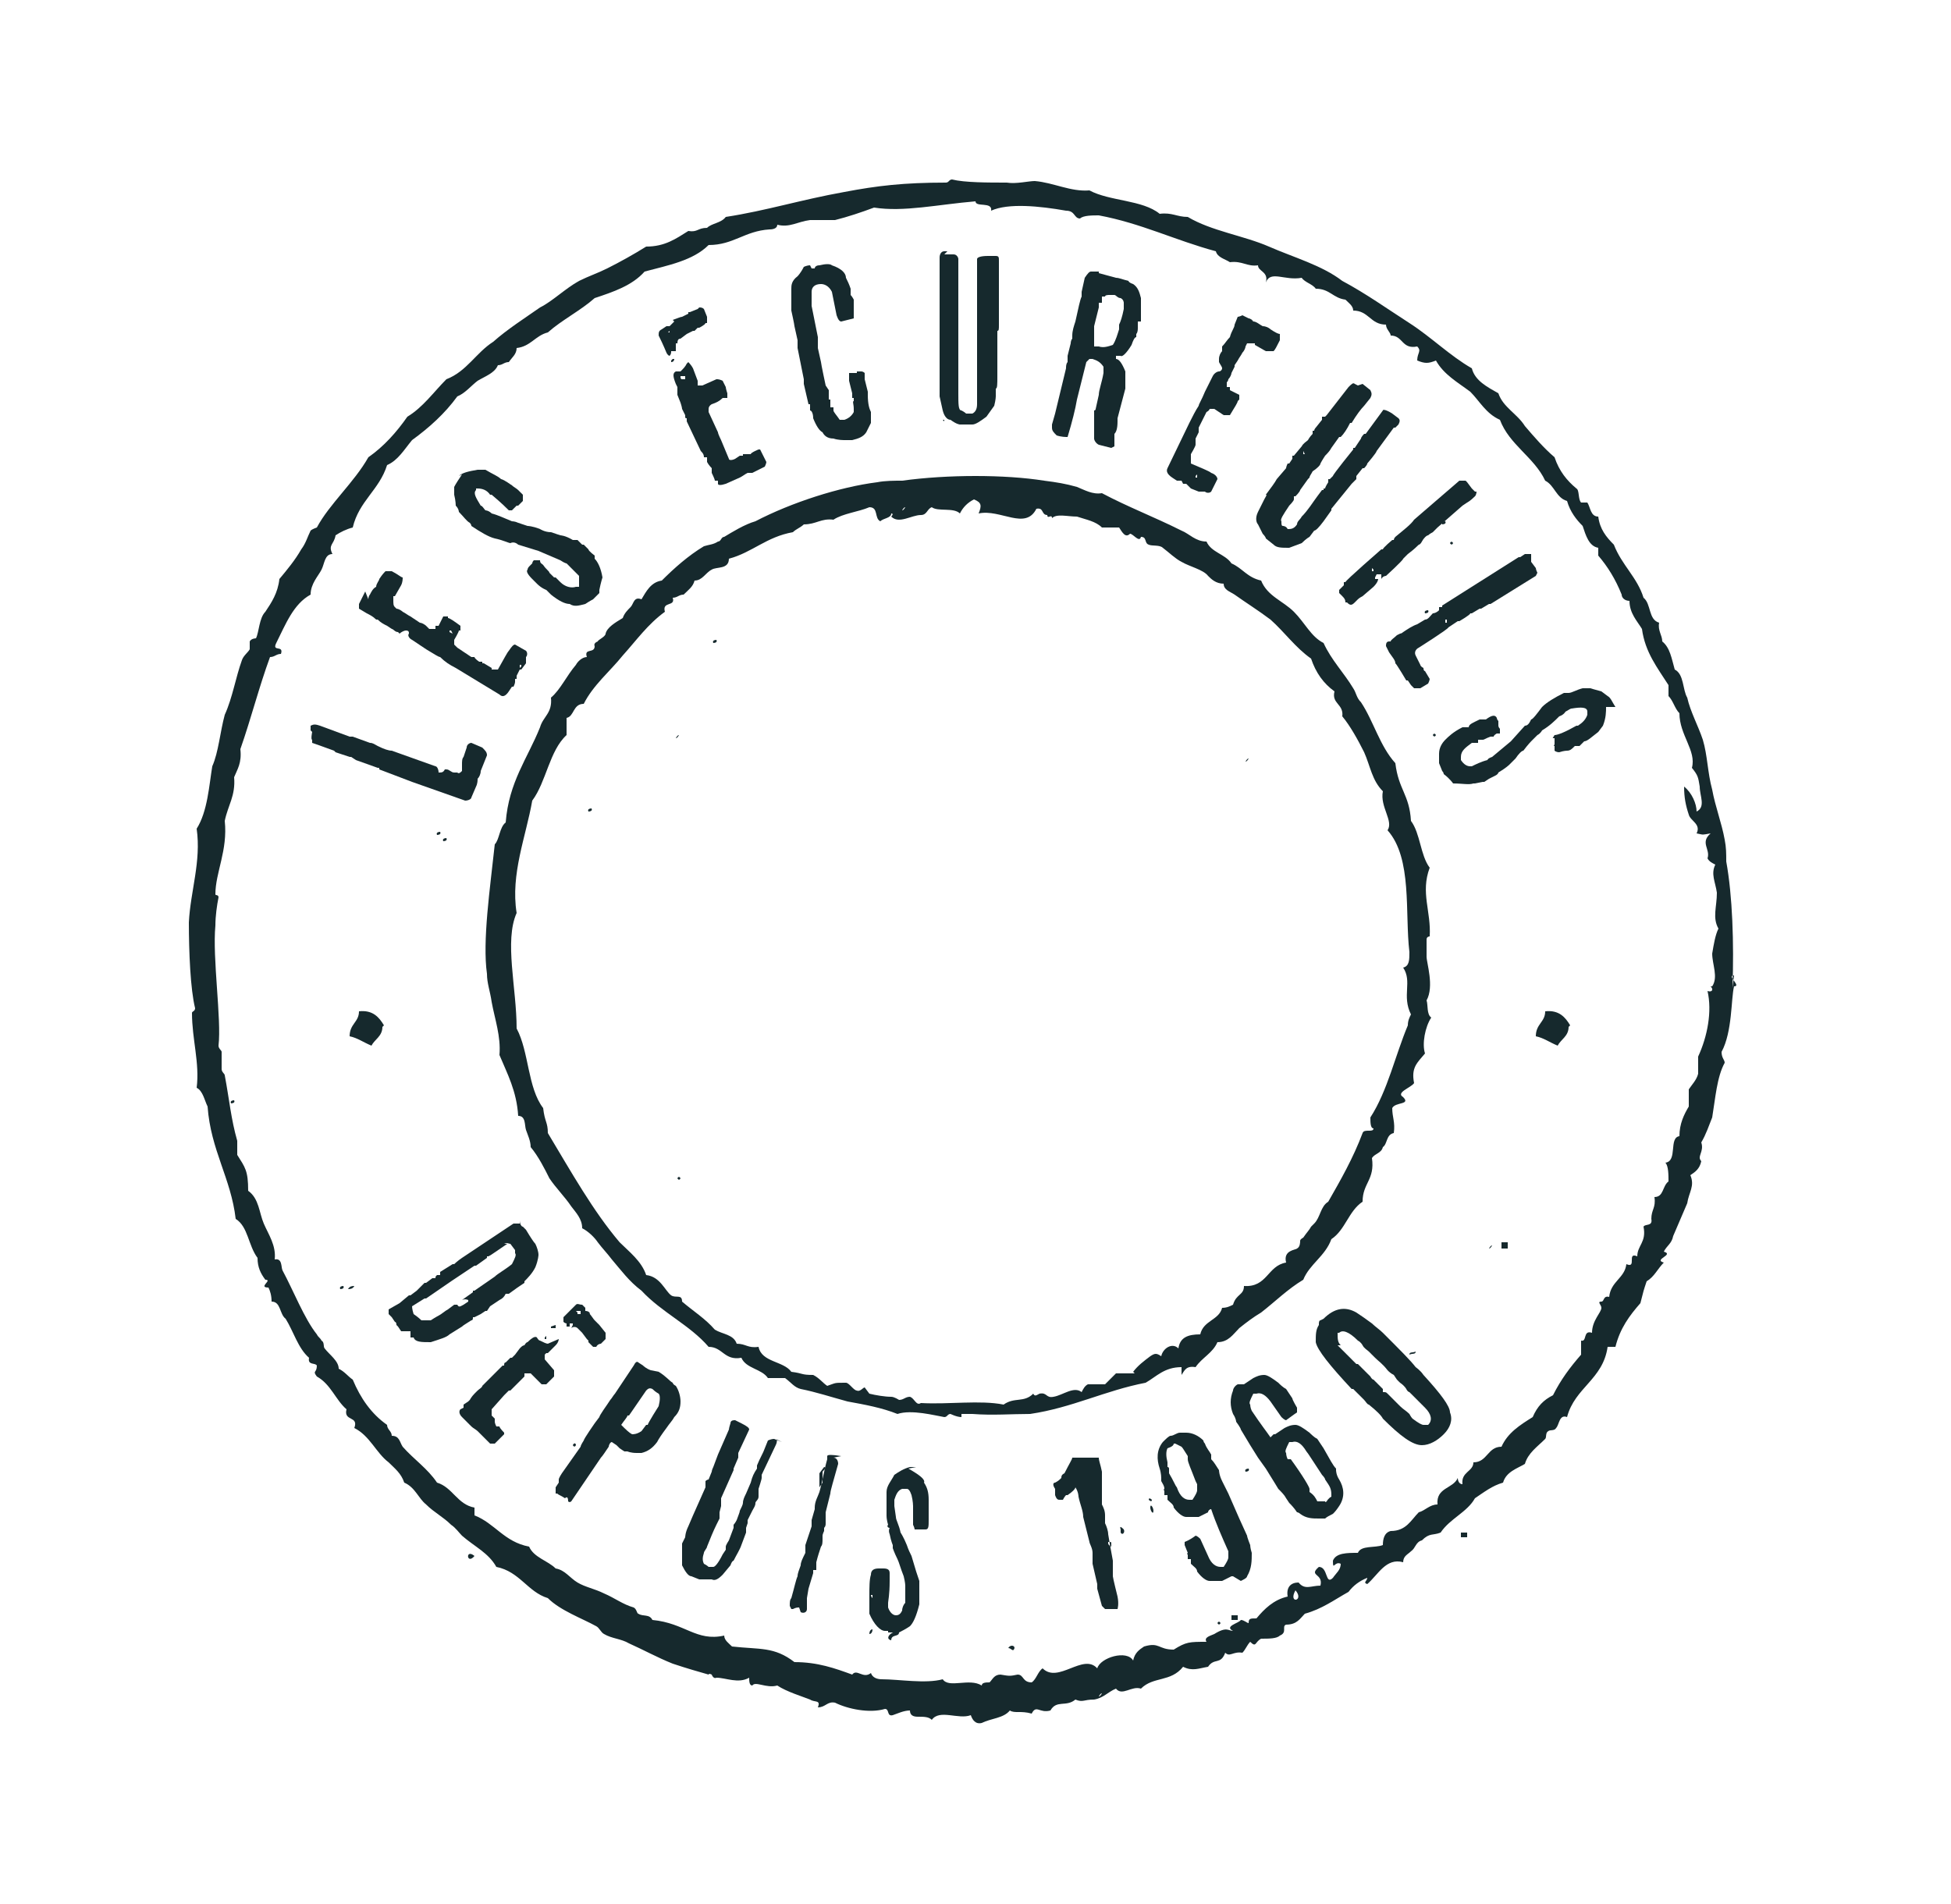 <?xml version="1.0" encoding="UTF-8"?>
<svg id="Calque_22" data-name="Calque 22" xmlns="http://www.w3.org/2000/svg" version="1.1" viewBox="0 0 125 122">
  <defs>
    <style>
      .cls-1, .cls-2 {
        fill: #16292d;
        stroke-width: 0px;
      }

      .cls-2 {
        fill-rule: evenodd;
      }
    </style>
  </defs>
  <path class="cls-2" d="M79.7,21.7h.9M75.7,88.1c.2-.3.3-.6.9-.5.4-.6,1.1-.9,1.4-1.6.7,0,1-.5,1.4-.9.5-.4.9-.7,1.4-1,.9-.7,1.7-1.5,2.7-2.1.4-1,1.4-1.5,1.8-2.6.9-.6,1.1-1.8,2-2.4,0-1.2.8-1.4.6-2.8.2-.3.6-.3.7-.7.3-.2.2-.8.7-.9.1-.7-.1-1-.1-1.6.2-.4,1.2-.2.7-.7-.5-.3.5-.6.7-.9-.2-1,.2-1.3.7-1.9-.2-.6,0-1.7.4-2.3-.3-.2-.2-.8-.3-1.1.5-.9,0-2.4,0-2.8,0-.3,0-1,0-1.1,0-.2.2-.2.2-.2.1-1.6-.6-2.8,0-4.4-.6-.8-.6-2.2-1.2-3-.1-1.7-.8-2-1-3.7-1-1.1-1.4-2.7-2.2-3.9-.3-.3-.3-.6-.5-.9-.6-1-1.4-1.8-1.9-2.9-.8-.4-1.2-1.3-1.9-2-.7-.7-1.7-1-2.1-2-.9-.2-1.2-.8-1.9-1.1-.4-.6-1.3-.7-1.6-1.4-.7,0-1.1-.5-1.6-.7-1.8-.9-3.4-1.5-5.1-2.4-.6.1-1.1-.2-1.6-.4-.7-.2-1.3-.3-2.1-.4-2.5-.4-6.2-.4-9.1,0-.5,0-1.1,0-1.6.1-2.4.3-5.5,1.3-7.8,2.5-.7.2-1.5.7-2,1-.2,0-.2.3-.4.3-.3.2-.6.2-.9.3-1,.6-1.9,1.4-2.7,2.2-.7.1-1,.7-1.3,1.2-.5-.2-.5.3-.7.5-.2.2-.4.4-.5.7-.5.3-1,.6-1.1,1,0,.2-.5.4-.5.5,0,0-.3.1-.2.3,0,.5-.7.1-.5.7-.3,0-.6.3-.7.5-.6.7-1,1.6-1.6,2.1.1,1-.5,1.2-.7,1.9-.8,2-2,3.5-2.2,6.1-.4.3-.4,1.1-.7,1.4-.3,2.8-.8,6.2-.5,8.3,0,.6.2,1.1.3,1.8.2,1.1.6,2.2.5,3.4.5,1.2,1.1,2.3,1.2,3.9.5,0,.4.6.5.9.1.3.3.7.3,1.1.5.6.9,1.4,1.2,2,.4.6,1,1.2,1.4,1.8.3.4.7.8.7,1.4.4.2.8.6,1,.9.3.4.6.7.9,1.1.6.7,1.1,1.4,1.9,2,1.3,1.4,3.1,2.2,4.3,3.6.9,0,1,.9,2.1.7.3.7,1.3.7,1.7,1.3h1.1c.4.3.6.6,1,.7,1,.2,1.9.5,3,.8,1.1.2,2.2.4,3.2.8.9-.3,2.4.1,3,.2.2,0,.2-.2.4-.2,0,0,.4.2.7.2,0,0,0-.2,0-.2,0,0,.6,0,.7,0,1.3.1,2.5,0,3.7,0,2.7-.4,4.8-1.5,7.4-2,.7-.4,1.2-1,2.3-1ZM58,32.5c0,0-.1.2-.2.2,0,0,.1-.2.2-.2ZM72.7,88h-1.2c-.2.2-.5.5-.7.7h-1.1c-.2.1-.3.3-.4.5-.5-.4-1.2.2-1.8.3-.5.1-.4-.3-.9-.2-.2.1-.3.2-.4,0-.6.6-1.2.2-1.9.7-1.5-.3-3.5,0-5.3-.1-.3.2-.4-.3-.7-.4-.3,0-.4.2-.7.2,0,0-.3-.2-.5-.2-.4,0-1-.1-1.4-.2,0,0-.3-.4-.3-.4-.1,0-.3.3-.5.2-.2,0-.5-.5-.7-.5-.8,0-.6,0-1.2.2-.3-.2-.5-.5-.9-.7-.8,0-.6-.1-1.4-.2-.5-.7-1.9-.6-2.1-1.6-.7.1-.8-.2-1.4-.2-.2-.6-.9-.6-1.4-.9-.6-.7-1.4-1.2-2.1-1.8,0-.5-.4-.2-.7-.4-.4-.3-.7-1.2-1.6-1.3-.3-.9-1.1-1.5-1.7-2.1-1.7-2-3.1-4.5-4.6-7,0-.7-.2-.7-.3-1.6-1-1.3-.9-3.6-1.7-5.1,0-2.6-.8-5.6,0-7.4-.4-2.5.6-4.9,1-7.2.9-1.2,1.1-3.2,2.2-4.2v-1.1c.5-.1.4-.9,1.1-.9.6-1.2,1.7-2.1,2.5-3.1.9-1,1.6-2,2.7-2.8-.2-.7.7-.3.5-.9.3,0,.4-.2.7-.2.3-.3.6-.5.7-.9.5,0,.7-.5,1.1-.7.3-.2,1.1,0,1.1-.7,1.5-.4,2.4-1.4,4.1-1.7.2-.2.5-.3.7-.5.8,0,1.1-.4,1.9-.3.6-.4,1.6-.5,2.3-.8.6,0,.3.7.7.9.2-.2.7-.2.7-.5.2,0,0,.2,0,.2.5.5,1.3-.1,1.9-.1.4,0,.4-.4.7-.5.4.3,1.4,0,1.8.4.2-.4.5-.7.9-.9.5.2.5.4.3.9,1.4-.3,3,1.1,3.7-.3.5-.1.3.4.7.4,0,.3.3-.1.3.2.3-.3,1-.1,1.6-.1.6.2,1.2.3,1.6.7h1.1c.2.3.4.7.7.4.2,0,.6.6.7.2.4,0,.2.4.5.5.2.1.7,0,.9.2.4.3.8.7,1.2.9.5.3,1.4.5,1.7.9.2.2.5.5,1,.5,0,.4.4.5.7.7.7.5,1.5,1,2.3,1.6.9.8,1.6,1.8,2.6,2.5.3.9.8,1.6,1.5,2.1-.2.8.6.8.5,1.6.5.6,1,1.5,1.4,2.3.4.9.5,1.8,1.2,2.5-.2,1,.7,1.9.3,2.5,1.6,1.8,1.1,5.3,1.4,7.8,0,.5,0,.9-.4,1,.6.9-.1,1.8.5,3-.1.2-.2.4-.2.7-.8,1.9-1.3,4.2-2.4,5.9,0,.3,0,.7.2.7,0,.3-.6,0-.7.3-.6,1.6-1.4,3-2.2,4.4-.5.3-.5,1-.9,1.4-.1.1,0,0-.2.2-.1.2-.3.4-.5.7,0,0-.2.1-.2.2,0,.1,0,.4-.2.5-.1.1-.9.1-.7.9-1.2.2-1.2,1.6-2.7,1.5,0,.6-.5.5-.7,1.2-.2.1-.4.2-.7.2-.2.8-1.2.8-1.4,1.7-.8,0-1.3.2-1.4.9-.4-.4-1,0-1.1.5-.3-.2-.4-.2-.7,0-.4.3-.8.6-1.1,1ZM92.6,33.4s-.3,0-.2.2c0,0,.3,0,.2-.2ZM93.1,34.8c0,0-.1-.2-.2,0,0,0,.1.2.2,0ZM91.5,39.1c0,0-.3,0-.2.2,0,0,.3,0,.2-.2ZM45.9,41c0,0-.3,0-.2.2,0,0,.3,0,.2-.2ZM80,48.6c0,0-.1.2-.2.2,0,0,.1-.2.2-.2ZM43.3,47.3c0,0,.1-.2.2-.2,0,0-.1.2-.2.2ZM91.8,47.1c0,0,.1.2.2,0,0,0-.1-.2-.2,0ZM37.7,52c0,0,.3,0,.2-.2,0,0-.3,0-.2.2ZM28,53.5s.3,0,.2-.2c0,0-.3,0-.2.2ZM28.4,53.9s.3,0,.2-.2c0,0-.3,0-.2.2ZM14.8,70.7c0,0,.3,0,.2-.2,0,0-.3,0-.2.2ZM43.4,75.5c0,0,.1.2.2,0,0,0-.1-.2-.2,0ZM95.4,80c0,0,.1-.2.2-.2,0,0-.1.2-.2.2ZM96.6,80h-.4s0-.4,0-.4h.4s0,.4,0,.4ZM21.8,82.6s.3,0,.2-.2c0,0-.3,0-.2.2ZM22.3,82.6c.1,0,.3,0,.4-.2-.1,0-.3,0-.4.2ZM90.7,86.6c0,.2-.2.1-.4.2,0-.2.2-.1.4-.2ZM71.8,98.2s0-.1,0-.2c-.1-.3.1-.1.2,0,.1.2-.1.4-.2.2ZM73.6,96.1c0-.2.2,0,.2,0,0,.2-.2,0-.2,0ZM73.9,96.8c0,.3-.2,0-.2-.2,0-.3.2,0,.2.2ZM36.7,92.6c0,0,.1.2.2,0,0-.1-.1-.2-.2,0ZM80,94.1s-.3,0-.2.2c0,0,.3,0,.2-.2ZM93.6,98.5h.4s0-.3,0-.3h-.4s0,.3,0,.3ZM30.4,99.7c-.6-.5-.5.6,0,0h0ZM78.9,103.8h.4s0-.3,0-.3h-.4s0,.3,0,.3ZM78,104c0,0,.1.2.2,0,0,0-.1-.2-.2,0ZM55.7,104.7c.1,0,.2-.1.2-.3-.1,0-.2.1-.2.3ZM57.1,105.1c0-.4.5-.2.5-.5-.4-.2-1,.4-.5.5ZM64.6,105.6c.2,0,.3.3.4,0,0-.2-.3-.2-.4,0ZM111,63.3c.1-2.9,0-5.9-.4-8.1,0-.5,0-.9-.1-1.4-.2-1.1-.6-2.1-.8-3.2-.3-1.1-.3-2.2-.6-3.2-.3-.9-.8-1.8-1-2.7-.3-.5-.2-1.5-.8-1.8-.2-.7-.3-1.4-.8-1.8,0-.4-.3-.7-.2-1.2-.7-.2-.5-1.2-1-1.6-.4-1.3-1.4-2.1-1.9-3.4-.5-.5-.9-1-1-1.8-.5,0-.5-.6-.7-.9,0,0-.3,0-.4,0-.2-.2-.1-.8-.3-.9-.6-.5-1.1-1.1-1.4-2-.7-.6-1.3-1.3-1.9-2-.5-.8-1.4-1.2-1.7-2.1-.7-.4-1.5-.8-1.7-1.6-1.4-.8-2.6-2-4-2.9-1.4-.9-2.8-1.9-4.3-2.7-1.3-1-3.1-1.5-4.7-2.2-1.6-.7-3.7-1-5.2-1.9-.7,0-1-.3-1.8-.2-1.1-.9-3.2-.8-4.5-1.5-1.2.1-2.3-.5-3.5-.6-.4,0-1.2.2-1.8.1-1.2,0-2.7,0-3.5-.2-.2,0-.2.2-.4.2-2.7,0-4.4.2-6.5.6-2.8.5-5,1.2-7.6,1.6-.3.4-.9.4-1.2.7-.6,0-.6.3-1.2.2-.8.5-1.5,1-2.7,1-.8.5-1.7,1-2.5,1.4-.6.3-1.2.5-1.8.8-.9.5-1.7,1.3-2.5,1.7-1,.7-2.1,1.4-3,2.2-1.1.7-1.7,1.9-3,2.4-.8.8-1.5,1.8-2.5,2.4-.7,1-1.5,1.9-2.5,2.6-.9,1.6-2.5,3-3.3,4.5,0,0-.3.1-.4.2-.2.4-.3.8-.6,1.2-.4.7-.9,1.3-1.4,1.9-.1.9-.5,1.5-.9,2.1-.4.4-.4,1.3-.6,1.7,0,0-.3,0-.4.2,0,.1,0,.4,0,.5-.1.2-.4.4-.5.7-.4,1.1-.6,2.4-1.1,3.5-.3,1.1-.4,2.4-.8,3.3-.2,1.2-.3,2.9-1,4,.3,2.1-.4,4-.5,6,0,1.9.1,4.3.4,5.5,0,.2-.2.2-.2.3,0,1.7.5,3.2.3,4.8.4.2.5.8.7,1.2.2,2.8,1.5,4.6,1.8,7.2.8.5.8,1.7,1.4,2.5,0,.6.2,1,.5,1.4.5,0-.5.5.2.5.1.2.2.5.2.9.6,0,.5.8.9,1.1.5.8.8,1.9,1.5,2.5-.1.5.4.3.5.5,0,.5-.3.3,0,.7.9.5,1.2,1.5,1.9,2.1-.2.8.8.4.5,1.2,1,.5,1.4,1.6,2.2,2.2.4.4.8.7,1,1.3.7.3.9,1,1.4,1.4.5.5,1.1.8,1.6,1.3.3.2.5.5.7.7.8.7,1.7,1.1,2.2,2,1.5.3,2,1.6,3.3,2,.8.8,2.2,1.3,3.1,1.8.2.1.3.4.5.5.5.3,1.1.3,1.6.6.9.4,1.8.9,2.8,1.3.9.3,1.6.5,2.3.7,0,0,0-.1.2,0,0,0,.1.3.3.2.6,0,1.4.4,2.1,0,0,.2,0,.5.2.5.2-.3.9.2,1.6,0,.6.4,1.6.7,2.1.9.3.2.7,0,.5.5.5,0,.6-.4,1.1-.3.8.4,2.2.7,3.2.4.3,0,.1.5.5.4.3-.1.7-.3,1.1-.3,0,.3.2.4.5.4.4,0,.7,0,.9.2.5-.7,1.7,0,2.5-.3.1.3.3.6.7.5.6-.3,1.4-.3,1.8-.8.3.2.7,0,1.4.2.3-.6.5,0,1.2-.2.4-.7,1-.2,1.6-.7.5.2.5,0,1.2,0,.6-.1.9-.5,1.4-.7.4.5,1-.2,1.6,0,.8-.8,1.9-.4,2.7-1.4.6.3,1,.1,1.6,0,.4-.6.8-.1,1.1-.9.3.3.5-.1,1.1,0,.2-.2.3-.5.5-.7.4.4.3,0,.7-.2.5,0,1,0,1.2-.2.5-.2.1-.6.4-.7.7,0,.9-.4,1.2-.7,1.1-.3,1.9-.9,2.8-1.4.3-.4.7-.7,1.2-.9,0,.2-.3.3,0,.4.7-.6,1.2-1.7,2.3-1.4,0-.4.3-.5.5-.7.3-.2.3-.6.7-.7.5-.5.7-.3,1.2-.5.6-.9,1.7-1.3,2.2-2.2.6-.4,1.1-.8,1.8-1,.2-.7.9-.9,1.4-1.2.2-.7.8-1.1,1.3-1.6.1-.1,0-.4.2-.5.1-.1.4,0,.5-.2.2-.2.2-.9.7-.7.5-1.9,2.3-2.4,2.6-4.5h.5c.3-1.2.9-2,1.6-2.8.2-.8.2-.8.4-1.4.5-.3.7-.8,1.1-1.2-.7-.2.7-.5,0-.7.2-.4.5-.5.6-1,.3-.7.6-1.4.9-2.1.1-.7.5-1.1.2-1.8.3-.2.6-.4.7-.9-.3-.3.2-.6,0-1.2.3-.5.5-1.1.7-1.6.2-1.2.3-2.6.8-3.5,0-.2-.2-.3-.2-.7.7-1.3.6-3.4.8-4.2.5,0-.5-.7,0-.7ZM70.4,108.7c0,0,.1-.2.2-.2,0,0-.1.2-.2.2ZM83,101.9c.6.7-.5.9,0,0h0ZM109.6,63.2c.2.2.1.4-.2.3.3,1.3,0,2.9-.6,4.2v1.1c-.1.4-.4.7-.6,1v1.1c-.3.5-.6,1.1-.6,1.9-.7.1-.1,1.6-.9,1.7.2.2.2.8.2,1.2-.4.3-.3,1-.9,1,.1.7-.2.8-.2,1.4.1.5-.4.3-.5.5.2,1-.4,1.2-.4,1.9-.7-.3,0,.8-.7.5-.1.9-1,1.1-1.1,2.1-.4-.1-.3.3-.5.3-.3,0,0,.2,0,.4,0,.3-.6.8-.6,1.6-.6-.2-.3.6-.7.5v.9c-.7.8-1.3,1.6-1.8,2.6-.6.3-1,.7-1.3,1.4-.8.5-1.6,1-2,1.9-.9,0-.9,1-1.8,1,0,.6-.8.6-.7,1.4-.2,0-.3-.2-.3-.4-.3.7-1.4.6-1.3,1.7-.5,0-.8.4-1.2.5-.5.5-.8,1.2-1.8,1.2-.4.1-.5.5-.5.9-.5.2-1.4,0-1.6.5-.7,0-1.4,0-1.6.5,0,.7.1,0,.5.2,0,.4-.3.6-.5.9-.5.5-.3-.7-.9-.7-.7.6.3.4.1,1.2-.6,0-1,.3-1.4-.2-.5,0-.8.3-.7.9-.9.2-1.5.8-2,1.4-.4,0-.5,0-.5.3-.1,0-.3-.2-.5-.2-.1.2-1.1.4-.5.7-.3,0-.4-.3-1.2.2-.2.1-.7.2-.5.5-1.1,0-1.3,0-2.1.5-1,0-.9-.5-1.9-.2-.3.2-.6.4-.7.9-.4-.7-2.1-.2-2.3.5-.9-1-2.5,1-3.5,0-.3.2-.4.7-.7.9-.6,0-.5-.5-.9-.5-.5.1-.5.1-1.1,0-.4,0-.5.3-.7.5-.2,0-.5,0-.5.2-.8-.5-2.1.2-2.5-.4-1.1.3-2.8,0-3.9,0-.3,0-.6-.1-.7-.4-.5.4-.9-.3-1.2.1-1.1-.4-2.2-.8-3.7-.8-1.3-1-2.2-.8-4-1-.2-.2-.5-.4-.5-.7-1.8.4-2.5-.8-4.6-1-.2-.4-.6-.2-.9-.4-.1,0-.1-.3-.3-.4-.7-.2-1.2-.6-1.9-.9-.6-.3-1.2-.4-1.7-.7-.5-.3-.8-.8-1.4-.9-.5-.5-1.4-.7-1.7-1.4-1.6-.3-2.2-1.5-3.5-2v-.5c-1.1-.2-1.4-1.3-2.4-1.6-.6-.9-1.5-1.5-2.2-2.3-.2-.3-.2-.7-.7-.7,0-.3-.3-.4-.3-.7-1-.7-1.7-1.7-2.2-2.9-.3-.2-.5-.5-.9-.7,0-.5-.6-.9-.9-1.3-.1-.1,0-.4-.2-.5-.1-.2-.2-.2-.3-.4-.8-1-1.5-2.8-2.2-4.1-.1-.2,0-.8-.5-.7.1-.9-.4-1.6-.7-2.3-.3-.7-.3-1.6-1-2.1,0-1.3-.2-1.5-.7-2.3v-.9c-.4-1.4-.5-2.6-.8-4.2,0-.1-.2-.2-.2-.4,0,0,0-.6,0-1.1,0-.1-.2-.2-.2-.4.2-1.7-.4-5.6-.2-7.7,0-.6.1-1.3.2-1.8,0-.2-.2-.1-.2-.2,0-1.4.8-2.8.6-4.7.2-1,.7-1.6.6-2.8.2-.5.5-.9.4-1.8.7-2,1.2-4,1.9-5.9.3,0,.4-.2.7-.2.2-.6-.6-.1-.3-.7.6-1.2,1.1-2.5,2.2-3.1,0-.7.5-1.2.7-1.6.2-.4.2-1,.7-1-.3-.6.1-.6.2-1.2.3-.2.7-.4,1.1-.5.4-1.7,1.7-2.4,2.2-4,.7-.3,1.1-1,1.6-1.6,1.1-.8,2.1-1.7,2.9-2.8.5-.2.9-.7,1.3-1,.5-.3,1.1-.5,1.3-1,.3,0,.4-.2.7-.2.2-.3.5-.5.5-.9.9-.1,1.2-.8,2-1,.9-.8,2.1-1.4,3-2.2,1.2-.4,2.4-.8,3.2-1.7,1.5-.4,3.1-.7,4.1-1.7,1.6,0,2.3-.9,3.9-1,.3,0,.5-.1.5-.3.8.2,1.3-.2,2.1-.3h1.6c.8-.2,1.7-.5,2.5-.8,1.9.3,4.1-.2,6.5-.4,0,.4,1.1,0,1,.6,1.1-.5,3.1-.3,4.8,0,.6,0,.5.5.9.5.2-.2.8-.2,1.2-.2,2.7.5,4.9,1.6,7.5,2.3.1.4.6.5.9.7.8-.1,1.1.3,1.8.2,0,.4.7.4.5,1.1.3-.8,1.2-.1,2.3-.3.2.3.7.4.9.7.9,0,1.1.6,1.9.7.2.2.5.4.5.7,1,0,1.1.9,2.1.9,0,.3.3.5.3.7.8,0,.7.9,1.7.7.3.3,0,.4,0,.9.5.2.7.2,1.2,0,.5.9,1.4,1.4,2.2,2,.6.6,1,1.4,1.9,1.8.6,1.6,2.2,2.4,2.9,3.9.6.3.7,1.1,1.4,1.3.2.7.6,1.2,1,1.6.2.6.4,1.3,1,1.4v.5c.6.7,1.1,1.5,1.5,2.5,0,.2.2.4.5.4,0,.8.5,1.3.8,1.8.2,1.5,1,2.5,1.7,3.6v.7c.3.3.4.8.7,1.1,0,1.4,1.1,2.4.8,3.5.4.5.4.6.5,1.2,0,.6.4,1.3-.2,1.6,0-.5-.3-1.2-.8-1.6,0,.7.1,1.2.3,1.8.1.4.8.6.5,1.2.5.1.3.1.9,0-.7.6,0,1-.2,1.6.1.2.3.3.5.4-.3.6,0,1.1.1,1.8,0,.9-.3,1.6.1,2.3-.2.4-.3,1-.4,1.6,0,.7.4,1.5,0,2.1ZM62.8,65.8s0,0,0,0c0,0,0,0,0,0Z"/>
  <g>
    <path class="cls-1" d="M19.9,46.8v-.3c.2-.1.3-.1.6,0l1.9.7s0,0,.1,0c0,0,0,0,.1,0l1.1.4c.2,0,.3.1.5.2,0,0,0,0,0,0,.4.2.7.3.9.3l2.8,1c.1,0,.2.2.2.4.2,0,.3,0,.4-.2,0,0,0,0,.1,0,.2,0,.3.2.5.2h.2c.1.1.2,0,.3-.1h0c0-.2,0-.3,0-.4,0,0,0,0,0,0,0-.2,0-.4.1-.5l.2-.6c0-.2.2-.3.3-.3l.7.3c.2.2.3.3.3.5l-.4,1c0,.2-.1.4-.2.5,0,.1,0,.3-.1.5l-.3.7c0,.1-.2.2-.4.2l-3.4-1.2h0c0,0-2.1-.8-2.1-.8h0c0,0,0-.1,0-.1h-.1s-1.4-.5-1.4-.5h0c0,0-.3-.2-.3-.2h-.1s-.9-.3-.9-.3h0c0,0-.1-.1-.1-.1-.3-.1-.8-.3-1.4-.5v-.2c-.1,0,0-.5,0-.5h0Z"/>
    <path class="cls-1" d="M23.6,38.4h0c0-.2.1-.3.1-.3.1-.2.2-.4.4-.5,0-.2.2-.4.2-.5.2-.3.3-.4.4-.5.2,0,.3,0,.4,0,.4.2.6.4.7.4,0,.1,0,.3-.1.5,0,0,0,0,0,0l-.4.7h-.1s0,.1,0,.1c0,0,0,0,0,.1,0,0,0,0,0,0h0c0,.3,0,.4.1.5,0,0,0,0,.1.1.1,0,.3.1.4.2.2.1.3.2.5.3l.3.2h0c0,0,0,0,0,0l.3.2c.1,0,.3.1.4.2,0,0,.1.1.2.2,0,0,.2,0,.4,0,0,0,0,0,0,0v-.2c0,0,.2,0,.2,0l.3-.6s.1,0,.3,0h0c0,0,0,.1,0,.1.1,0,.4.2.8.5,0,0,0,.2,0,.3h-.1c0,.1-.3.6-.3.6,0,.2,0,.3,0,.3,0,0,.1.1.2.2l.9.6h.1s.1,0,.1,0h0c0,.1.3.3.3.3h.1s.1,0,.1,0h0c0,.1,0,.1,0,.1h.1s.5.3.5.3h0c0,.1,0,.1,0,.1,0,0,0,0,0,0h0c0,0,.1,0,.1,0h.2c0,0,0,0,.1,0,.4-.7.6-1.1.7-1.2.2-.3.3-.4.4-.4l.7.4c.1.1.1.3,0,.4,0,0,0,0,0,.2h0c0,.1,0,.2,0,.2l-.3.4h-.1s-.2.4-.2.4h0c0,.1,0,.2,0,.2h-.1s0,.2,0,.2h0c0,.1-.1.3-.1.3h-.1s-.2.3-.2.3c-.2.3-.4.4-.6.2l-2.8-1.7c-.4-.2-.7-.4-1-.7-.1,0-.4-.2-.9-.5l-.9-.6c-.2-.1-.3-.3-.2-.4,0-.1,0-.2-.2-.2-.1,0-.3.1-.4.2h0c0,0,0,0-.1-.1-.2,0-.3-.2-.4-.2l-.3-.2c-.2-.1-.4-.2-.6-.4h-.1c-.2-.2-.4-.3-.6-.4l-.5-.3s0-.1,0-.3l.2-.4c0,0,.1-.2.2-.4ZM29,40.6h0c0,0,0,0,0,0h0c0,0-.1-.2-.1-.2h-.1c0,0,0,.1,0,.1ZM33.4,42.7h0s0,0,0,0c0,0,0-.1,0-.1h0s-.1,0-.1,0h0c0,.1,0,.2,0,.2ZM33.6,43.2h0s0,0,0,0h0s0,0,0,0c0,0,0,0,0,0ZM33.7,42.5h0s0-.1,0-.1h0s0,0,0,0h0c0,0,0,0,0,.1ZM33.9,42.5h.2c0,0,0,0,0,0,0,0,0,0,0,0h0s0,0-.1,0Z"/>
    <path class="cls-1" d="M29.4,30.5c.2-.2.6-.3,1.2-.4h.5c.5.3.8.4,1,.6,0,0,.1,0,.4.2,0,0,0,0,0,0l.3.2c.1.1.3.2.4.3,0,0,.2.2.3.3,0,.2,0,.3,0,.4l-.3.3h-.1s-.3.3-.3.3c0,0-.1,0-.2,0-.1-.1-.5-.5-1.1-1,0,0,0,0,0,0h-.1c-.2-.3-.5-.4-.8-.4h-.1c0,.1,0,.1,0,.1-.2.2,0,.5.3,1,.1,0,.2.2.3.3h0c0,0,.2,0,.4.2.4.1.8.3,1.3.5,0,0,.2,0,.4.1l.6.2s.3,0,.8.2c0,0,.3.2.7.2l.6.2s.3,0,.8.3c0,0,.1,0,.3,0l.3.3h.1s.3.3.3.3h0c0,.1.4.4.4.4h0c0,.1,0,.2,0,.2.2.2.4.6.5,1.2,0,0-.1.3-.2.8,0,0,0,.1,0,.2l-.4.4c0,0-.2.1-.5.3-.4.1-.7.2-1,0-.3,0-.7-.2-1.2-.6l-.3-.3c0,0-.3-.1-.6-.4l-.3-.3c-.3-.3-.4-.5-.3-.6,0,0,0-.1.1-.2h0c0,0,.1-.1.2-.2,0,0,0-.1.1-.2,0,0,.1,0,.3,0h.1c0,.2.1.2.2.3h0c.2.3.4.4.4.5h0c0,0,0,0,.1.1l.2.2h.1s.3.3.3.3c.3.3.7.4,1,.3,0,0,.1,0,.2,0h0c0-.4,0-.6,0-.7h0c-.2-.2-.5-.5-.8-.8,0,0-.1,0-.4-.2l-1.4-.6-1.3-.4c-.1-.1-.3-.2-.5-.1-.1,0-.5-.2-1-.3-.4-.1-.9-.4-1.5-.8h0c0-.1-.1-.2-.1-.2-.2-.1-.4-.4-.7-.7,0,0,0-.2-.2-.4,0,0,0-.3-.1-.7v-.5c.1-.2.3-.5.5-.8Z"/>
    <path class="cls-1" d="M43.1,20.5c.3-.1.5-.2.6-.2l.4-.2h0c0,0,0-.1,0-.1h.1s.5-.2.5-.2h0c0,0,.1-.1.1-.1.1,0,.2,0,.3.1l.2.5c0,0,0,.2,0,.4h-.1c0,.1-.4.3-.4.3h-.1s0,0,0,0h0c0,0-.2.2-.2.2h-.1s-.4.2-.4.2h0c0,0-.4.3-.4.3-.2,0-.2.2-.2.4h0s0-.1,0-.1c0,0,0,0-.1,0,0,0,0,0,0,.1h0c0,.1,0,.2,0,.2,0,0,0,.2,0,.2,0,0-.1,0-.2,0h-.1c0,.1,0,.2-.1.3h0s-.1,0-.2-.2c0,0-.2-.5-.5-1.1,0-.2,0-.3.2-.4,0,0,0,0,0,0l.3-.2c.1,0,.2,0,.2,0,.1-.1.2-.2.3-.3ZM42.8,21.3h0c0,0,0,0,.1,0h0c0,0,0-.1,0-.2h0c0-.2,0-.2,0-.2,0,0,0,.1,0,.3ZM43.1,23h.1c0,0,0,0,0,0,0,0,0,.2-.2.2h0s0-.1,0-.1c0,0,0,0,0,0ZM44.1,23.2c0,0,.2.2.3.4,0,0,0,0,0,0l.3.8h0c0,.1,0,.3,0,.3,0,0,.1,0,.3,0l.9-.4c.1,0,.2,0,.4.1l.2.4h0c0,.1.1.4.1.4,0,.2,0,.3,0,.3h-.3c-.2.2-.4.3-.7.4,0,0-.2.1-.2.3h0c0,.1,0,.2,0,.2l.6,1.3h0c0,.1.2.5.2.5h0c0,0,.5,1.2.5,1.2,0,.1.2.1.4,0l.3-.2h.1s.1,0,.1,0h0c0,0,0-.1,0-.1,0,0,.1,0,.3,0h.2c0-.1.5-.3.5-.3,0,0,0,0,.1,0l.4.8s0,.1-.1.3c0,0-.4.2-.8.4,0,0-.2,0-.3,0-.2.1-.3.2-.5.3l-.9.4c-.3.1-.5.1-.5,0,0,0,0,0,0-.2h-.2c0-.1-.2-.5-.2-.5h0c0-.1,0-.3,0-.3,0,0-.2-.2-.3-.4v-.3c-.1,0-.1,0-.2,0,0-.2-.1-.3-.2-.4l-.9-1.9v-.2c-.1,0-.1,0-.1-.2l-.2-.4h0c0-.1-.1-.4-.1-.4h0c0,0-.2-.5-.2-.5h0c0-.1,0-.3,0-.3,0-.1,0-.2,0-.2,0,0-.1-.2-.1-.2h0c-.2-.5-.2-.7,0-.8.1,0,.2,0,.3,0,.2-.2.3-.3.4-.5ZM43.6,24.1h0c0,.1,0,.2.1.2h.2c0,0,0-.2,0-.2,0,0,0,0-.2,0Z"/>
    <path class="cls-1" d="M52,17.2s0,0,.1,0h.1c0-.1.1-.2.3-.2h0c.4-.1.7-.1.8,0,.6.2.9.5.9.8.1.2.2.4.3.7,0,0,0,0,0,0v.4c.1.1.2.3.2.3,0,.1,0,.3,0,.4v.6c0,.1,0,.2,0,.2l-.8.2c-.1,0-.2-.1-.3-.4l-.3-1.5c-.2-.4-.5-.5-.7-.5-.4,0-.6.2-.6.5,0,0,0,.2,0,.5,0,0,0,0,0,0h0c0,.1,0,.2,0,.2h0c0,.1,0,.2,0,.2l.4,2h0c0,.1,0,.4,0,.4h0c0,0,0,.2,0,.2h0c0,.1,0,.1,0,.1h0c0,0,.2.9.2.9h0c0,.1.3,1.5.3,1.5l.2.3s0,0,0,0v.3c0,0,0,.1,0,.1v.2s.1,0,.1,0v.5c.1,0,.2,0,.2,0v.2c0,.1.2.3.4.6h.3c.3-.1.5-.3.6-.5v-.2c0-.3-.1-.5,0-.5v-.2c0,0-.1,0-.1,0v-.2s0-.1,0-.1l-.2-.8c0-.3,0-.4,0-.5,0,0,0,0,0,0h.3c0,0,.1,0,.1,0h.1s0-.1,0-.1h.3c0,0,.1,0,.2.1v.3c0,0,0,.1,0,.1l.2.8h0c0,0,0,.2,0,.2h0c0,.6.1.9.2,1.1,0,.1,0,.4,0,.7,0,0-.1.2-.3.6-.2.3-.5.4-.9.5h0s0,0,0,0h-.2s-.1,0-.1,0h-.1c-.2,0-.5,0-.8-.1-.4,0-.6-.2-.7-.4-.2-.1-.4-.4-.6-.9,0-.3-.1-.5-.2-.5h0s0-.1,0-.1v-.3c0,0-.1,0-.1,0l-.3-1.3h0c0-.1,0-.3,0-.3h0c0,0-.4-2-.4-2h0c0-.1,0-.5,0-.5h0c0,0-.2-.9-.2-.9h0c0-.1-.2-1-.2-1,0-.1,0-.6,0-1.4,0-.2,0-.5.4-.8,0,0,.2-.2.4-.6,0,0,.2-.1.4-.1Z"/>
    <path class="cls-1" d="M60.5,16.3h.6c.2,0,.3.2.3.3v.6c0,.3,0,.8,0,1.3h0s0,0,0,0v.2c0,.4,0,.7,0,1h0c0,0,0,1,0,1,0,.2,0,.5,0,.7,0,.1,0,.3,0,.6,0,.2,0,.4,0,.7,0,.2,0,.3,0,.4h0c0,0,0,.2,0,.2v.9s0,0,0,0v.4s0,0,0,0v.2s0,0,0,0v.4c0,.7,0,1.1.2,1.1.2.1.3.2.3.2h0s.2,0,.4,0c.2-.1.3-.3.3-.6h0c0-.2,0-.4,0-.6,0-.6,0-1.1,0-1.6v-.5s0,0,0,0h0c0-.2,0-.2,0-.2v-.2s0-.4,0-.4h0c0,0,0-.2,0-.2h0c0,0,0-.3,0-.3h0c0,0,0-2.2,0-2.2h0c0,0,0-.1,0-.1h0c0,0,0-.8,0-.8h0c0,0,0-.3,0-.3h0c0,0,0-1.9,0-1.9,0-.1.2-.2.7-.2h.5c.2,0,.2.1.2.3,0,0,0,0,0,0v.3s0,0,0,0v1.8s0,0,0,0v.9s0,0,0,0v.3s0,0,0,0v.6c0,0,0,.1,0,.2,0,.3,0,.4-.1.4v2.1s0,0,0,0c0,0,0,0,0,0v.8c0,.5,0,.8-.1.8v.5s0,.2-.1.6l-.5.7c-.4.3-.7.5-.9.5,0,0,0,0,0,0h-.6s0,0,0,0h-.2s-.2,0-.6-.3c-.2,0-.4-.2-.5-.6l-.2-.9c0-.2,0-.3,0-.3,0-.5,0-.9,0-1.3v-.9s0,0,0,0v-.2s0,0,0,0v-.3s0,0,0,0h0c0,0,0-.2,0-.2v-.8c0-.2,0-.4,0-.6,0,0,0-.3,0-.5v-.2s0,0,0,0v-.2s0,0,0,0v-.7s0-.2,0-.2c0,0,0,0,0,0,0,0,0,0,0,0h0c0,0,0-.2,0-.2v-2.3c0-.2.1-.4.3-.4.1,0,.2,0,.2,0ZM60.1,22h0c0,.1,0,.2,0,.2h0s0-.2,0-.2h0c0,0,0,0,0,0ZM60.4,26.9h0c0,0,.1.1.1.1h0s0,0,0-.1h0s0,0,0,0c0,0,0,0,0,0ZM60.7,27.2h0c0,0,0,.1,0,.1h0s0-.1,0-.1h0s0,0,0,0ZM60.8,27.3v.2s0,0,0,0c0,0,0,0,0,0h0c0,0,0,0,0-.1ZM60.9,26.5h0c0,.1,0,.1,0,.1,0,0,0,0,0,0h0s0,0,0,0Z"/>
    <path class="cls-1" d="M70.4,17.5l1.1.3c.2,0,.4.1.8.2,0,0,0,.1.3.2.3.2.4.5.5.9v1s0,0,0,0v.5c-.1,0-.2,0-.2,0h0c0,.1,0,.2,0,.4,0,.1,0,.3-.1.4v.2c-.1,0-.2.2-.3.5-.3.5-.6.8-.7.7,0,0,0,0,0,0h-.2s0,0-.1,0v.2c.2,0,.4.3.6.8,0,.4,0,.6,0,.7h0s0,.1,0,.1v.2s0,.1,0,.1l-.5,1.9h0c0,.1,0,.2,0,.2,0,.5-.1.7-.2.8,0,0,0,.3,0,.8,0,0,0,0,0,0h0c0,0,0,0-.2.1l-.8-.2c-.2-.1-.3-.3-.3-.4,0-.5,0-.9,0-1.2v-.6c.1,0,.1-.1.1-.1l.2-.9c0-.3.2-.8.3-1.4v-.4c-.2-.3-.4-.4-.7-.5,0,0,0,0,0,0h-.2s0,0-.2.2l-.6,2.4c-.1.6-.3,1.4-.6,2.4,0,0-.1,0-.1,0,0,0-.3,0-.6-.1-.2-.2-.3-.3-.3-.5,0,0,0-.2,0-.2l.2-.7h0c0,0,.7-2.9.7-2.9,0-.1,0-.3.1-.4,0,0,0-.2,0-.4l.2-.8c0,0,0-.2.1-.3,0,0,0,0,0,0,0,0,0-.1,0-.2,0-.3.1-.6.2-.9,0,0,0,0,0,0h0c.2-.9.3-1.4.4-1.6,0,0,0,0,0,0v-.2s0-.1,0-.1l.2-.9c.2-.3.3-.4.4-.4.2,0,.3,0,.5,0ZM70.6,19v.4c0,0-.2,0-.2,0v.2s0,.1,0,.1l-.3,1.2h0c0,.1,0,.5,0,.5h0c0,0,0,.4,0,.4,0,0,0,.2,0,.4h.3c.3.1.6,0,.9-.1.2-.3.3-.7.4-1v-.3c.1-.2.2-.5.3-1,0,0,0-.1,0-.4,0,0,0-.2-.2-.3-.2,0-.3-.2-.4-.2h-.3c-.1,0-.3,0-.3.1Z"/>
    <path class="cls-1" d="M80,20.4h0c.1,0,.2.1.3.2.2,0,.4.2.6.3.2,0,.4.1.5.2.3.2.5.3.6.3,0,.2,0,.3,0,.4-.2.4-.3.6-.4.7-.1,0-.3,0-.5,0,0,0,0,0,0,0l-.7-.4h0c0,0,0-.1,0-.1,0,0,0,0-.1,0,0,0,0,0,0,0h-.1c-.2,0-.3,0-.3,0,0,0,0,0-.1.2,0,.1-.1.3-.2.4-.1.2-.2.3-.3.5l-.2.3h0c0,0,0,.1,0,.1l-.2.4c0,.1-.1.3-.2.4,0,0,0,.1-.1.2,0,.1,0,.2,0,.3,0,0,0,0,0,0h.2c0,0,0,.2,0,.2l.6.3s0,.1,0,.3h0c0,0,0,0-.1.1,0,.1-.2.4-.5.9,0,0-.2,0-.3,0h-.1c0,0-.6-.4-.6-.4-.2,0-.3,0-.3,0,0,0,0,.1-.2.2l-.5,1h0c0,.1,0,.3,0,.3h0c0,0-.2.4-.2.4h0c0,.1,0,.3,0,.3h0c0,0,0,.1,0,.1h0c0,.1-.3.6-.3.6h0c0,0,0,.1,0,.1,0,0,0,0,0,0h0s0,.2,0,.2v.2c0,0,0,0,0,.1.7.3,1.2.5,1.3.6.3.1.4.3.4.4l-.4.8c-.1.1-.3.1-.4,0,0,0,0,0-.2,0h-.1c0,0-.1,0-.1,0l-.5-.2h0c0,0-.3-.3-.3-.3h-.1s-.1,0-.1,0h0c0,0-.1-.2-.1-.2h-.1s-.2,0-.2,0h0c0,0-.3-.2-.3-.2-.3-.2-.4-.4-.3-.6l1.4-2.9c.2-.4.4-.8.6-1.1,0-.1.2-.4.4-.9l.5-1c.1-.2.3-.3.4-.3.1,0,.2-.1.2-.2,0-.1-.1-.2-.2-.4h0c0,0,0-.1,0-.2,0-.2.1-.4.2-.5v-.3c.2-.2.3-.4.5-.6h0c.1-.4.3-.6.3-.8l.2-.5s.1,0,.3-.1l.4.2c.1,0,.2.1.4.2ZM76.1,30.8h0s0,0,0,0h0s-.1,0-.1,0c0,0,0,0,0,0ZM76.6,30.5h0s0,.1,0,.1c0,0,.1,0,.1,0h0s0-.2,0-.2h0s0,0,0,0ZM76.8,31v.2c0,0,0,0,0,0,0,0,0,0,0,0h0c0,0,0,0,0-.2ZM76.8,30.9h0c0,0,.1.1.1.1h0c0,0,0,0,0,0h0s0,0,0,0ZM78.4,26h0c0,.1,0,.1,0,.2h0s0,0,0,0h0c0-.1,0-.1,0,0Z"/>
    <path class="cls-1" d="M87.3,24.6l.5.4c.1.2.1.3,0,.5l-.4.5c-.2.2-.5.6-.8,1.1h0s0,0,0,0h-.1c-.2.4-.4.7-.6.9h-.1s-.5.7-.5.7c-.1.2-.3.4-.4.5,0,0-.2.3-.3.5,0,.1-.2.3-.5.5-.1.2-.2.3-.2.4h0c0,0-.1.1-.1.1l-.5.7h0c0,.1-.3.4-.3.4h-.1s0,.2,0,.2h0c0,.1-.3.4-.3.4-.4.6-.6.9-.5,1,0,.2,0,.3.1.3h0s.2,0,.3.2c.2,0,.4,0,.6-.3h0c0-.2.2-.3.3-.5.4-.4.7-.9,1-1.3l.3-.4h.1s0-.1,0-.1c0,0,0,0,0,0h.1c0-.1.2-.4.2-.4h0c0-.1,0-.2,0-.2h.1s.2-.2.2-.2h0c0-.1,1.3-1.7,1.3-1.7h0c0-.1,0-.1,0-.1h.1s.4-.6.4-.6h0c0-.1.2-.3.2-.3h.1s1.1-1.5,1.1-1.5c0-.1.3,0,.6.2l.4.3c.1.1.1.2,0,.4,0,0,0,0,0,0l-.2.2h-.1s-1.1,1.5-1.1,1.5h0c0,.1-.6.8-.6.8h0c0,.1-.2.3-.2.3h-.1s-.4.5-.4.5c0,0,0,.2,0,.2-.2.2-.3.3-.3.3l-1.3,1.6h0c0,0,0,0,0,.1l-.5.7c-.3.4-.5.6-.6.6l-.3.4s-.2.1-.5.4l-.8.3c-.5,0-.8,0-1-.2,0,0,0,0,0,0l-.5-.4h0c0-.1-.2-.3-.2-.3,0,0-.1-.2-.3-.6-.1-.1-.2-.4,0-.8l.4-.8c.1-.2.2-.3.1-.3.3-.4.6-.8.7-1l.6-.7h0c0-.1.1-.3.1-.3h.1s.2-.3.2-.3h0c0-.1,0-.2,0-.2h.1s.5-.6.5-.6c.1-.2.3-.3.4-.4,0,0,.1-.2.3-.4h0c0-.1,0-.2,0-.2h.1c0-.1.1-.2.1-.2l.4-.5v-.2c.1,0,.2,0,.2,0,0,0,0,0,0,0h0c0,0,.1-.1.1-.1l1.4-1.8c.2-.2.3-.3.4-.2,0,0,.2.1.2.1ZM80.9,33h0c0,0,0,.2,0,.2h0s0,0,0,0h0c0,0,0-.1,0-.1,0,0,0,0,0,0ZM80.9,33.4h0c0,0,0,0,0,.1h0s0,0,0,0h0c0,0,0,0,0,0ZM80.9,33.6h-.1c0,.1,0,.2,0,.2,0,0,0,0,0,0h0s0,0,0-.2ZM81.5,33h0c0,.1,0,.1,0,.1,0,0,0,0,0,0h0s0,0,0-.1ZM83.5,28.9h0c0,.1,0,.1,0,.2h0s.1,0,.1,0h0c0-.1,0-.1,0,0Z"/>
    <path class="cls-1" d="M94,30.9l.3.4c0,0,.1.1.2.2,0,0,0,0,.1,0,0,0,0,.2-.1.3-.3.3-.5.4-.5.4,0,0,0,0,0,0l-.3.2-1.6,1.4c0,0-.2.2-.3.3,0,0-.2.1-.3.2-.1,0-.3.2-.4.4,0,0,0,0,0,0,0,0-.1.2-.2.2h0c-.1.1-.3.3-.7.6,0,0,0,0,0,0l-.3.3h0c0,.1-1.1,1.1-1.1,1.1,0,0-.2,0-.3.2h0c0-.2,0-.2,0-.3h-.3c0,0-.1.2-.1.2,0,0,0,0,0,.1,0,0,.2,0,.2,0h0c0,0,0,.2-.3.5l-.7.6c0,0-.2.1-.3.2,0,0-.1.1-.2.2h0c-.2.2-.3.2-.5,0h-.1c0-.2-.1-.3-.2-.4,0,0-.1-.1-.2-.2v-.2s.3-.3.3-.3h0c0-.1,0-.2,0-.2h.1s0,0,0,0h0c0-.1,2.3-2.1,2.3-2.1h.1s0,0,0,0h0c0-.1.6-.6.6-.6h.1s0,0,0,0c0,0,0-.1.1-.2.6-.5,1-.8,1.2-1.1l2.9-2.5c.2,0,.3,0,.4,0ZM87.9,36.4h0c0,0,0,.1,0,.2h0c0,0,.1,0,.1,0,0,0,0,0,0-.1h0c0,0,0,0,0,0Z"/>
    <path class="cls-1" d="M98.1,36l.3.4h0c0,.1.1.3.1.3,0,0,0,0-.1.2l-2.9,1.8s0,0,0,0c0,0,0,0-.1,0l-.5.3h-.1s0,0,0,0h0c0,0,0,0,0,0,0,0,0,0,0,0l-.5.3h-.1s0,0,0,0h0c0,.1-.7.5-.7.5h-.1s-.6.4-.6.4h0c0,.1-1.9,1.3-1.9,1.3-.2.1-.3.3-.2.5l.3.6c0,0,0,.1.2.2,0,0,0,.2.1.2l.3.5s0,.1-.1.3l-.5.3c-.2,0-.3,0-.4,0,0,0-.1-.1-.2-.2l-.2-.3h-.1s-.3-.5-.3-.5c-.2-.3-.3-.5-.4-.6,0-.2-.2-.4-.4-.7l-.2-.4c0-.1,0-.3.2-.3h.1c0-.1.2-.2.4-.4,0,0,0,0,.2-.1,0,0,.1,0,.2-.1.3-.2.6-.4.9-.5l.5-.3c.2,0,.3-.2.5-.4,0,0,.2,0,.4-.2,0,0,0,0,0,0h0s0-.2,0-.2h.1c0,0,.1,0,.1,0h0s0-.1,0-.1l4.9-3.1h.1s.3-.2.3-.2c.1,0,.2,0,.4,0ZM92.7,39.7s0,0-.1,0h0c0,0,0,.1,0,.2,0,0,0,0,.1,0h0c0,0,0-.1,0-.2Z"/>
    <path class="cls-1" d="M102.9,45.3c0,.3,0,.7-.2,1.2l-.3.4c-.4.3-.7.6-.9.6,0,0-.1.1-.3.3,0,0,0,0,0,0h-.3c-.2.2-.3.3-.5.3,0,0-.2,0-.5.1-.2,0-.3-.1-.3-.1v-.3c-.1,0,0-.1,0-.1v-.4c-.2,0-.1,0,0-.2.2,0,.7-.2,1.4-.6,0,0,0,0,0,0h.1c.3-.2.5-.4.6-.7v-.2s0,0,0,0c0-.3-.4-.3-1-.2-.1,0-.2.1-.4.2h0c0,0-.1.2-.4.3-.3.3-.6.6-1.1.9,0,0-.1.2-.3.3l-.4.4s-.2.2-.5.6c-.1,0-.3.2-.5.5l-.4.4c0,0-.2.2-.7.5,0,0,0,.1-.2.2l-.4.2h0c0,0-.3.2-.3.2h-.1s-.5.1-.5.1h-.1s0,0,0,0c-.3.1-.7,0-1.3,0,0,0-.2-.3-.6-.6,0,0,0-.1-.1-.2l-.2-.5c0,0,0-.3,0-.6,0-.4.2-.7.4-.9.2-.2.5-.5,1.1-.8h.4c0-.2.3-.3.7-.5h.4c.4-.3.6-.3.7-.1,0,0,0,.1.1.2h0c0,.1,0,.2,0,.3,0,0,0,.1.1.2,0,0,0,.2,0,.3h-.2c0,0-.2.1-.2.2h-.2c-.3.1-.4.2-.5.2h0s0,0-.1,0h-.2c0,0,0,.2,0,.2h-.4c-.4.3-.7.5-.7.9,0,0,0,.1,0,.2h0c.2.3.4.4.6.4h.1c.2-.1.6-.3,1-.4,0,0,0-.1.3-.2l1.2-1,.9-1c.2,0,.3-.2.4-.4.1,0,.4-.4.7-.8.3-.3.8-.6,1.4-.9h.2s.1,0,.1,0c.2,0,.5-.2.9-.3,0,0,.2,0,.5,0,0,0,.3.1.7.2l.4.3c.2.1.3.4.5.7Z"/>
  </g>
  <g>
    <path class="cls-1" d="M33.3,78.2h0c0,.2.1.4.2.4l.2.2c.3.5.5.8.6.9,0,0,0,0,0,0h0c.1.2.2.5.2.7,0,0,0,.3-.2.8-.2.4-.5.7-.7.9,0,0,0,.1,0,.1-.3.2-.6.4-1,.7h-.2c-.1.2-.2.3-.4.4l-.3.2s0,0,0,0h0c0,0-.3.2-.3.2h0c0,0-.2.3-.2.3h-.1s-.3.2-.3.2c0,0-.2.1-.4.2h-.1c0,.1,0,.2-.1.2-.3.2-.5.3-.6.4l-.8.5c-.2.2-.6.3-1.2.5-.6,0-1,0-1.1-.3,0,0,0,0-.2,0h0c0-.2,0-.3,0-.4,0,0-.1,0-.3,0,0,0,0,0-.3,0l-.2-.3c0,0-.1-.1-.1-.1,0,0,0-.2-.1-.2l-.2-.3c0,0-.1-.1-.2-.2,0-.1,0-.2,0-.3l.7-.4h0c0,0,.6-.5.6-.5h.1s.4-.3.4-.3h0c0,0,.5-.5.5-.5h.1s.4-.3.4-.3h.2c0-.1,0-.1.1-.2h.2c0-.1,0-.2,0-.2l.8-.5h.1s0,0,0,0c0,0,.2-.2.5-.4l3.3-2.2c.2,0,.3,0,.4,0ZM32.5,79.7c-.6.4-1,.7-1.2.8,0,0,0,0,0,0h0s-.1,0-.1,0h0s0,.1,0,.1l-.7.5h-.1s-1.5,1-1.5,1h0c0,0-1.6,1.1-1.6,1.1h-.1s0,0,0,0l-.8.5s0,.2.1.5c.3.2.5.4.5.4.2,0,.4,0,.6,0h0c.3-.2.5-.3.5-.3.2-.1.4-.3.6-.4l.4-.3c.1,0,.2,0,.2,0,0,0,0,0,0,0h0c.1.2.2.1.4,0l.3-.2s0,0,0-.1h0c0,0-.2-.1-.4,0h0s.7-.5.7-.5h0c0,0,0-.1,0-.1h.1s0,0,0,0h0c0,0,1.3-.9,1.3-.9.2-.2.6-.4,1.1-.8.2-.4.3-.6.2-.7v-.2s-.3-.4-.3-.4c-.1,0-.2-.1-.4,0Z"/>
    <path class="cls-1" d="M35.8,85.8c0,0,0,.2-.2.4,0,0,0,0,0,0l-.5.5h-.1s-.1.1-.1.1c0,0,0,.1,0,.3l.6.7c0,0,0,.2,0,.4l-.3.3h0s-.2.2-.2.2c-.2,0-.2,0-.3,0l-.2-.2c-.1-.1-.3-.3-.5-.5,0,0-.2,0-.3,0h-.1c0,0,0,.2,0,.2l-.9.9h-.1s-.3.3-.3.3h0c0,0-.8.9-.8.9,0,0,0,.2,0,.4l.2.2h0c0,0,0,.2,0,.2h0s0,0,0,0c0,0,0,.1.1.3h.2c0,.1.3.4.3.4,0,0,0,0,0,.1l-.6.6s-.1,0-.3,0c0,0-.3-.3-.6-.6,0,0-.1-.1-.2-.2-.1-.1-.3-.2-.4-.3l-.6-.6c-.2-.2-.2-.4-.1-.5,0,0,0,0,.2-.1v-.2c0,0,.3-.2.3-.2h0s.1-.1.1-.1c0,0,.1-.2.3-.4l.2-.2s0,0,0,0c.1-.1.3-.2.3-.3l1.3-1.3h.1c0-.1,0-.2.1-.2l.3-.3h.1s.2-.2.2-.2h0c0,0,.3-.4.3-.4h0s.1-.1.1-.1c0,0,.1-.1.2-.1,0,0,.1-.2.2-.2h0c.3-.3.5-.4.6-.3,0,0,.1.2.2.2.2.1.4.2.5.2ZM34.9,85.7h0s0,0,0,.1h.1c0,.1,0,0,0,0,0,0,0,0,0-.2ZM35.6,84.9h0c0,.1,0,.2,0,.2,0,0-.1,0-.3,0h0c0,0,0-.1,0-.1,0,0,0,0,0,0ZM37.7,84.1c.2.2.3.4.4.5l.3.3h0s0,0,0,0h0c0,0,.4.5.4.5h0s0,.1,0,.1c0,.1,0,.2,0,.3l-.3.3c0,0-.2,0-.3.2h-.2s-.3-.3-.3-.3h0c0,0,0-.1,0-.1h0s-.1-.1-.1-.1h0c0,0-.3-.4-.3-.4h0s-.3-.3-.3-.3c-.1-.1-.3-.1-.4,0h0s.1-.2.1-.2c0,0,0,0,0-.1,0,0,0,0-.1,0h-.1c0,0,0,.2,0,.2,0,0-.1,0-.2,0,0,0,0-.1,0-.2h0c0,0-.1,0-.2-.1h0s0-.1,0-.3c0,0,.3-.3.8-.8.1-.1.2,0,.4,0,0,0,0,0,0,0l.2.2c0,0,0,.2,0,.2.2,0,.3.1.3.2ZM37,84.1h0s0,0,0,.1h0s0,0,.1,0h.1c0-.1,0-.2,0-.2,0,0,0,0-.3,0Z"/>
    <path class="cls-1" d="M42.2,87.9c.5.3.7.6.9.7,0,0,0,.1.2.2h0c.2.3.3.7.3,1,0,.4-.1.7-.4,1-.1.2-.3.4-.5.7-.3.4-.5.7-.6.9-.3.4-.6.6-1,.7,0,0-.1,0-.3,0-.4,0-.6-.1-.6-.1,0,0-.2,0-.2,0l-.3-.2-.2-.2h0s-.3-.2-.3-.2c-.1,0-.2.2-.2.3-.2.3-.4.6-.5.7l-1.9,2.8c0,0-.1.1-.2,0h0c0-.3-.1-.3-.2-.2-.3-.2-.4-.2-.5-.3h-.1c0-.1,0-.2,0-.4l.2-.3h0s0-.2,0-.2h0c0-.1.2-.4.2-.4h0s1.2-1.7,1.2-1.7h0c0-.1.2-.4.2-.4h0s0,0,0,0h0c0-.1.7-1.1.7-1.1h0s.3-.4.3-.4h0c0-.1.5-.8.5-.8h0s.2-.3.2-.3c.1-.1.2-.3.3-.4l1.2-1.8c.1-.2.2-.3.3-.2l.3.2s0,0,0,0c0,0,.2.2.5.3ZM40.2,90.7c0,.1-.2.3-.4.6h0c.3.3.5.5.7.6.1,0,.3,0,.6-.2l.3-.4s0,0,0,0h.1c0-.1.7-1.2.7-1.2.1-.4.1-.7,0-.8,0,0,0,0,0,0,0,0-.2-.1-.4-.3-.2-.1-.3,0-.4.1l-1.1,1.6Z"/>
    <path class="cls-1" d="M49.7,92.2c.1,0,.1.2,0,.4l-.9,1.9h0c0,.1,0,.2,0,.2,0,0,0,0,0,0,0,0,0,0,0,0h0c0,.1-.2.7-.2.7h0c0,.1,0,.3,0,.3h0c0,0,0,.2,0,.2,0,.2-.2.3-.2.4,0,.2-.1.3-.2.5l-.3.6h0c0,.1,0,.2,0,.2h0c0,0-.1.3-.1.3h0c0,.1,0,.3,0,.3h0c0,0-.3.8-.3.8-.1.3-.3.6-.5,1,0,0-.1,0-.2.3l-.5.6c-.3.3-.5.4-.7.3-.4,0-.6,0-.6,0h-.2c0,0,0,0,0,0l-.5-.2s0,0,0,0c-.2,0-.4-.3-.6-.7v-.8c0-.3,0-.5,0-.6l.2-.4c0,0,0-.3.2-.7l.3-.7s0,0,0,0h0c0,0,.8-1.8.8-1.8,0,0,0-.2,0-.4,0,0,.1-.1.2-.1l.2-.5h0c0-.1.1-.3.1-.3h0c0,0,.3-.8.3-.8h0c0,0,.7-1.6.7-1.6h0c0-.1.1-.4.1-.4,0,0,0,0,0,0,0-.2.2-.2.3-.2l.4.2c.4.2.5.3.5.4l-.7,1.5h0c0,.1,0,.3,0,.3h0c0,0-.3.7-.3.7h0c0,.1,0,.1,0,.1h0c0,0-.8,1.8-.8,1.8h0c0,0,0,.3,0,.3h0c0,.1,0,.2,0,.2h0c0,0-.1.4-.1.4h0c0,.1,0,.2,0,.2h0c0,.1,0,.2,0,.2l-.2.4c-.2.4-.4.9-.6,1.4,0,.1-.2.3-.2.4h0c-.1.3-.1.5,0,.7.2.1.3.2.3.2h0s.1,0,.3,0c.1,0,.3-.2.6-.8l.2-.3h0c0,0,0-.2,0-.2h0c0-.1.2-.4.2-.4h0c0,0,.3-.8.3-.8h0c0-.1,0-.2,0-.2,0,0,.1-.1.2-.3.1-.3.2-.5.2-.6.1-.2.2-.4.2-.5,0-.2.1-.4.2-.6l.3-.7h0c.1-.4.2-.6.4-.9h0c0-.1,0-.1,0-.2h0c.2-.5.4-.8.5-1.1l.2-.5c0,0,.2-.1.4-.1l.5.2s0,0,.2.1Z"/>
    <path class="cls-1" d="M53.4,93.4c.2,0,.3.2.3.4-.3,1.1-.5,1.7-.5,1.9,0,0,0,0,0,0l-.3,1.2h0c0,0,0,.4,0,.4,0,.1,0,.2,0,.3,0,.1,0,.2-.1.3v.2c0,0-.1.2-.1.3,0,0,0,.1,0,.2,0,.2,0,.4-.1.5-.1.3-.2.6-.3,1v.5c-.1,0-.2,0-.2,0h0c0,0,0,.2,0,.2l-.3,1h0c0,0-.1.6-.1.6h0c0,0,0,.4,0,.4h0c0,0,0,.3,0,.3,0,.2-.2.3-.4.2,0,0,0,0,0,0h0s-.1-.3-.1-.3h0c-.1,0-.2,0-.4.1h-.1s-.1-.2-.1-.2c0-.2,0-.4.1-.5.2-.7.3-1.2.4-1.4,0-.2.1-.4.2-.7,0-.2.1-.4.3-.8h0c0-.2,0-.2,0-.3v-.2c0,0,.4-1.2.4-1.2h0c0,0,0-.2,0-.2h0c0,0,0-.2,0-.2h0c0,0,.2-.7.2-.7h0c0,0,0-.1,0-.1h0c0-.4.2-.7.3-1,.2-.7.3-1.4.5-2.1v-.2c0-.1.3-.1.9,0h0ZM52.5,94.4h0c0,0,0,.2,0,.2h0s0,0,0,0h0c0,0,0,.3,0,.3,0,0,0,.2,0,.4,0,0,0,0,0,0h0s0,0,0,0h0s0,0,0,0h0c0,0,0,0,0,0,0,0,0,0,.2-.3,0,0,0,0,0,0h0c0-.1,0-.2,0-.2v-.5c.2-.2.2-.3.1-.3h0s0,0,0,0ZM52.2,96.2h0s0,0,0,0c0-.1,0-.2,0-.2h0s0,0,0,0v.2c0,0,0,.1,0,.1ZM52.3,96.8h0c0,0,0-.1,0-.1h0s0,.2,0,.2c0,0,0,0,0-.1ZM52.5,95.6h0c0,0,0-.3,0-.3h0s0,0,0,0h0c0,.2,0,.2,0,.2Z"/>
    <path class="cls-1" d="M58.2,94.1h0c.7.4,1.1.7,1,.9.2.3.3.6.3,1.1,0,0,0,0,0,0h0c0,.1,0,.2,0,.2v.3c0,0,0,.3,0,.8h0c0,.4,0,.6-.2.6s-.1,0-.2,0c-.2,0-.3,0-.5,0h0c0,0,0-.1-.1-.3h0c0-.1,0-.5,0-.5h0c0,0,0-.4,0-.4h0c0,0,0-.3,0-.3,0,0,0-.3-.1-.7-.1-.3-.2-.4-.3-.4h-.3c-.3.1-.4.4-.5.7,0,0,0,0,0,0h0c0,0,0,.1,0,.1v.3s.1.7.1.7c0,.2.2.5.3,1,0,0,.2.3.4.8.1.3.2.5.3.7.1.3.2.7.3,1l.2.6c0,.2,0,.4,0,.7,0,0,0,0,0,0h0c0,.1,0,.2,0,.2h0c0,.2,0,.4,0,.6h0c-.2.8-.4,1.2-.6,1.4-.3.2-.5.3-.7.4h-.7c0,0,0-.1,0-.1h-.2c-.3,0-.7-.4-1-1.1,0,0,0-.2,0-.5,0-.3,0-.5,0-.6,0-.6,0-1.1.1-1.4,0-.3.2-.4.5-.4h.3c.3,0,.4.1.4.3,0,0,0,0,0,0h0c0,0,0,.1,0,.1h0c0,.1,0,.3,0,.3h0c0,0,0,.1,0,.1h0c0,.9-.1,1.3-.1,1.4,0,0,0,.1,0,.3.1.3.3.5.5.5h0c.2,0,.3-.1.4-.3,0-.2.1-.4.2-.5,0-.3,0-.5,0-.6,0,0,0-.2,0-.5,0,0,0-.2-.1-.6-.2-.5-.3-.9-.4-1.1-.2-.4-.3-.7-.3-.7,0,0,0,0,0-.2,0,0-.1-.2-.2-.7,0,0-.1-.2,0-.4-.1,0-.2-.1-.1-.2,0,0-.1-.3-.1-.6,0-.3,0-.4,0-.4v-.3c0,0,0-.2,0-.5,0,0,0-.1,0-.3h0c0-.4.3-.7.5-1.1.3-.2.6-.4,1-.5h.4s0,0,0,0ZM55.8,102.2h0c0,.1.1.2.1.2h0s0,0,0-.2h0c0,0,0,0,0,0,0,0,0,0,0,0ZM56,102.7h0c0,.1,0,.1,0,.1h0s0-.1,0-.1h0c0,0,0,0,0,0ZM56.4,101.7v.2s0,0,0,0c0,0,0,0,0,0h0c0,0,0,0,0-.1Z"/>
    <path class="cls-1" d="M69.5,93.4c.2,0,.3,0,.4,0h.3c0,0,0,0,.2,0,0,.2.1.4.2.9,0,.3,0,.5,0,.5,0,.1,0,.2,0,.2,0,.1,0,.3,0,.5h0c0,.1,0,.2,0,.2h0c0,0,0,.1,0,.1h0c0,0,0,.2,0,.2v.4c.1.2.2.4.2.7h0c0,.2,0,.3,0,.3v.2c.1.2.2.5.2.7h0c0,0,.1.6.1.6h0c0,0,.2,1.1.2,1.1h0c0,0,0,.4,0,.4h0c0,0,0,.3,0,.3h0c0,0,0,.2,0,.2h0c0,.1,0,.1,0,.1,0,0,0,0,0,0h0c0,.1.3,1.3.3,1.3.1.5,0,.8,0,.8,0,0-.1,0-.2,0h-.1s-.2,0-.5,0l-.2-.2-.3-1.1h0c0,0,0-.3,0-.3h0c0,0,0,0,0,0h0c0,0-.3-1.3-.3-1.3h0c0,0,0-.2,0-.2v-.3c0-.1,0-.2,0-.2,0-.3-.2-.6-.2-.7l-.4-1.6c0-.4-.2-.8-.3-1.3,0,0,0-.3-.2-.6,0,.1-.2.3-.5.5,0,0,0,0,0,0h-.1c0,0-.1.1-.2.3h-.2c-.1,0-.2,0-.3-.3v-.4c-.2-.3-.1-.4,0-.4.2-.1.3-.2.4-.3,0-.1,0-.2.2-.3.3-.6.5-.9.5-1,0,0,0,0,.1,0ZM68.4,95.8h0c0,0,0,0,0,0,0,0,0,0-.1,0ZM68.6,95.5v.2s0,0,0,0c0,0,0,0,0-.1h0c0,0,0-.1-.1-.1ZM70.8,99.4h0s0,0,0,0c0,0,0,0,0,0ZM71,98.9h0c0,0,0,.1.2.2h0c0,0,0-.2,0-.2h0c0-.1,0-.1-.2-.1,0,0,0,0,0,.2Z"/>
    <path class="cls-1" d="M79,101h0s-.1,0-.1,0l-.6.3c-.2,0-.4,0-.8,0-.2,0-.5-.2-.8-.6,0-.2-.2-.3-.4-.5v-.3c-.1,0-.2,0-.2,0v-.3c-.1,0,0-.1,0-.1l-.2-.5c0-.2,0-.2,0-.2,0,0,.3-.1.7-.4,0,0,.1,0,.3.2l.5,1.1c.2.5.5.7.8.7h.2c.2-.3.3-.5.3-.6,0,0,0-.2,0-.4,0,0,0,0,0,0-.4-.9-.8-1.8-1.1-2.7-.1,0-.2.1-.2.2h0s0,0,0,0l-.6.3c-.2,0-.4,0-.8,0-.2,0-.5-.2-.8-.6,0-.2-.2-.3-.4-.5v-.3c-.1,0-.2,0-.2,0v-.3c-.1,0,0-.1,0-.1,0-.2-.1-.3-.2-.5,0,0,0,0,0,0h0c0-.1,0-.2,0-.2h0c0,0,0-.3-.1-.6,0,0,0,0,0,0h0c-.2-.6-.2-1.2.2-1.7.2-.2.4-.4.5-.4.2,0,.4-.2.6-.2,0,0,.1,0,.4,0,.4,0,.8.2,1.1.5,0,0,0,.1.1.2h0c.1.3.3.5.4.7v.3c.2.2.3.4.5.7,0,0,0,.3.2.7,0,0,0,0,0,0,0,0,0,0,0,0l.4.8s0,0,0,0h0c0,0,.7,1.6.7,1.6h0c0,0,.5,1.1.5,1.1h0c0,.1.2.6.2.6,0,0,0,.2.1.5,0,.5,0,1-.3,1.5,0,.1-.2.2-.4.3,0,0,0,0,0,0ZM76.6,94.9c-.3-.8-.5-1.2-.5-1.4,0,0,0,0,0,0v-.2c-.2-.3-.3-.5-.4-.6l-.4-.2h-.1c0,.1-.1.2-.4.3-.1.2-.1.5,0,.9v.3c.1,0,.1.1.1.1v.3c.3.5.4.8.5.9h0c.2.6.5.8.8.8h.2c.2-.3.3-.5.3-.6,0,0,0-.2,0-.4,0,0,0,0,0,0Z"/>
    <path class="cls-1" d="M79.6,88.7h0s.1,0,.1,0l.6-.4c.2-.1.4-.2.7-.2.2,0,.5.2.9.5.1.1.3.3.5.4l.2.3h0s.2.3.2.3h0c0,.1.3.6.3.6,0,.2,0,.2,0,.3,0,0-.3.2-.7.5,0,0-.1,0-.3-.2l-.7-1c-.3-.4-.6-.6-.9-.5h-.2c-.2.4-.3.6-.2.7,0,0,0,.2.1.4,0,0,0,0,0,0,.6.9,1,1.4,1.2,1.7.1-.1.2-.2.2-.2h0s.1,0,.1,0l.6-.4c.2-.1.4-.2.7-.2.2,0,.5.2.9.5.1.1.3.3.5.4l.2.3h0s.2.3.2.3h0c.4.7.6,1.1.8,1.3,0,0,0,0,0,0h0c0,0,0,.1,0,.1h0c0,0,0,.3.2.6,0,0,0,0,0,0h0c.3.5.4,1.1,0,1.7-.2.3-.3.4-.4.5-.2.1-.4.2-.5.3,0,0-.1,0-.4,0-.4,0-.8,0-1.2-.3,0,0-.1-.1-.2-.1h0c-.2-.3-.4-.5-.5-.6l-.2-.3c-.1-.2-.3-.4-.5-.6,0,0-.3-.5-.8-1.3,0,0,0,0,0,0,0,0,0,0,0,0l-.5-.7s0,0,0,0h0c0,0-.5-.8-.5-.8h0s-.6-1-.6-1h0c0-.1-.3-.5-.3-.5,0,0,0-.2-.2-.5-.2-.5-.2-1,0-1.5,0-.1.1-.3.3-.4,0,0,0,0,0,0ZM82.7,93.5c.8,1.1,1.2,1.8,1.2,1.9,0,0,0,0,0,0v.2c.3.2.4.4.5.6h.5c0,.1.1,0,.1,0,0,0,.1-.2.3-.3,0-.3,0-.5-.2-.8l-.2-.3h0c0-.1-.2-.3-.2-.3-.6-.9-.9-1.4-1-1.5h0c-.3-.5-.6-.7-.9-.6h-.2c-.2.4-.3.6-.2.7,0,0,0,.2.1.4,0,0,0,0,0,0Z"/>
    <path class="cls-1" d="M84.8,84.5c.7-.7,1.4-.8,2.1-.4.3.2.6.4,1,.7,0,0,0,0,0,0,.2.2.5.4.7.6,1.1,1.1,1.8,1.8,2.1,2.2,0,0,.3.2.5.5,1.1,1.2,1.7,2,1.7,2.4.2.5,0,1-.4,1.4h0c-.4.4-.9.7-1.4.7-.6,0-1.4-.6-2.5-1.7h0c-.1-.2-.4-.5-.9-.9,0,0,0,0,0,0-.1,0-.2-.2-.3-.3l-.2-.2c-.1-.1-.3-.3-.5-.5h-.1c-1.4-1.5-2.2-2.5-2.3-3,0-.5,0-.8.2-1.1,0,0,0,0,0-.1h0c0,0,0,0,0,0,0,0,0-.2.1-.2ZM85.7,86.2l1.2,1.2s0,0,.1,0c0,0,0,0,0,0l.6.6c0,0,.1.1.2.2,0,0,.1.2.2.2l.3.3c0,0,.2.2.3.3v.2c.2,0,.2,0,.3.1.3.3.6.6.8.8.2.2.4.3.6.5,0,0,.1.2.2.3.4.3.6.4.7.4,0,0,.1,0,.3,0h0c.3-.3.2-.7-.2-1.1l-1-1s-.1,0-.2-.2c0,0-.1-.2-.4-.4,0,0,0,0-.2-.2l-.2-.3c-.2-.1-.3-.2-.4-.3,0,0,0,0,0,0,0,0,0,0,0,0-.3-.4-.6-.6-.8-.8l-.4-.4c-.1-.1-.3-.2-.4-.4,0,0-.1-.2-.3-.3-.6-.6-1-.7-1.2-.5h-.1c0,.4,0,.6.2.8Z"/>
  </g>
  <path class="cls-2" d="M100.6,65.7c-.3-.5-.7-1-1.6-.9,0,.7-.6.8-.6,1.6.5.1.9.4,1.4.6.2-.4.7-.6.7-1.2Z"/>
  <path class="cls-2" d="M24.6,65.7c-.3-.5-.7-1-1.6-.9,0,.7-.6.8-.6,1.6.5.1.9.4,1.4.6.2-.4.7-.6.7-1.2Z"/>
</svg>